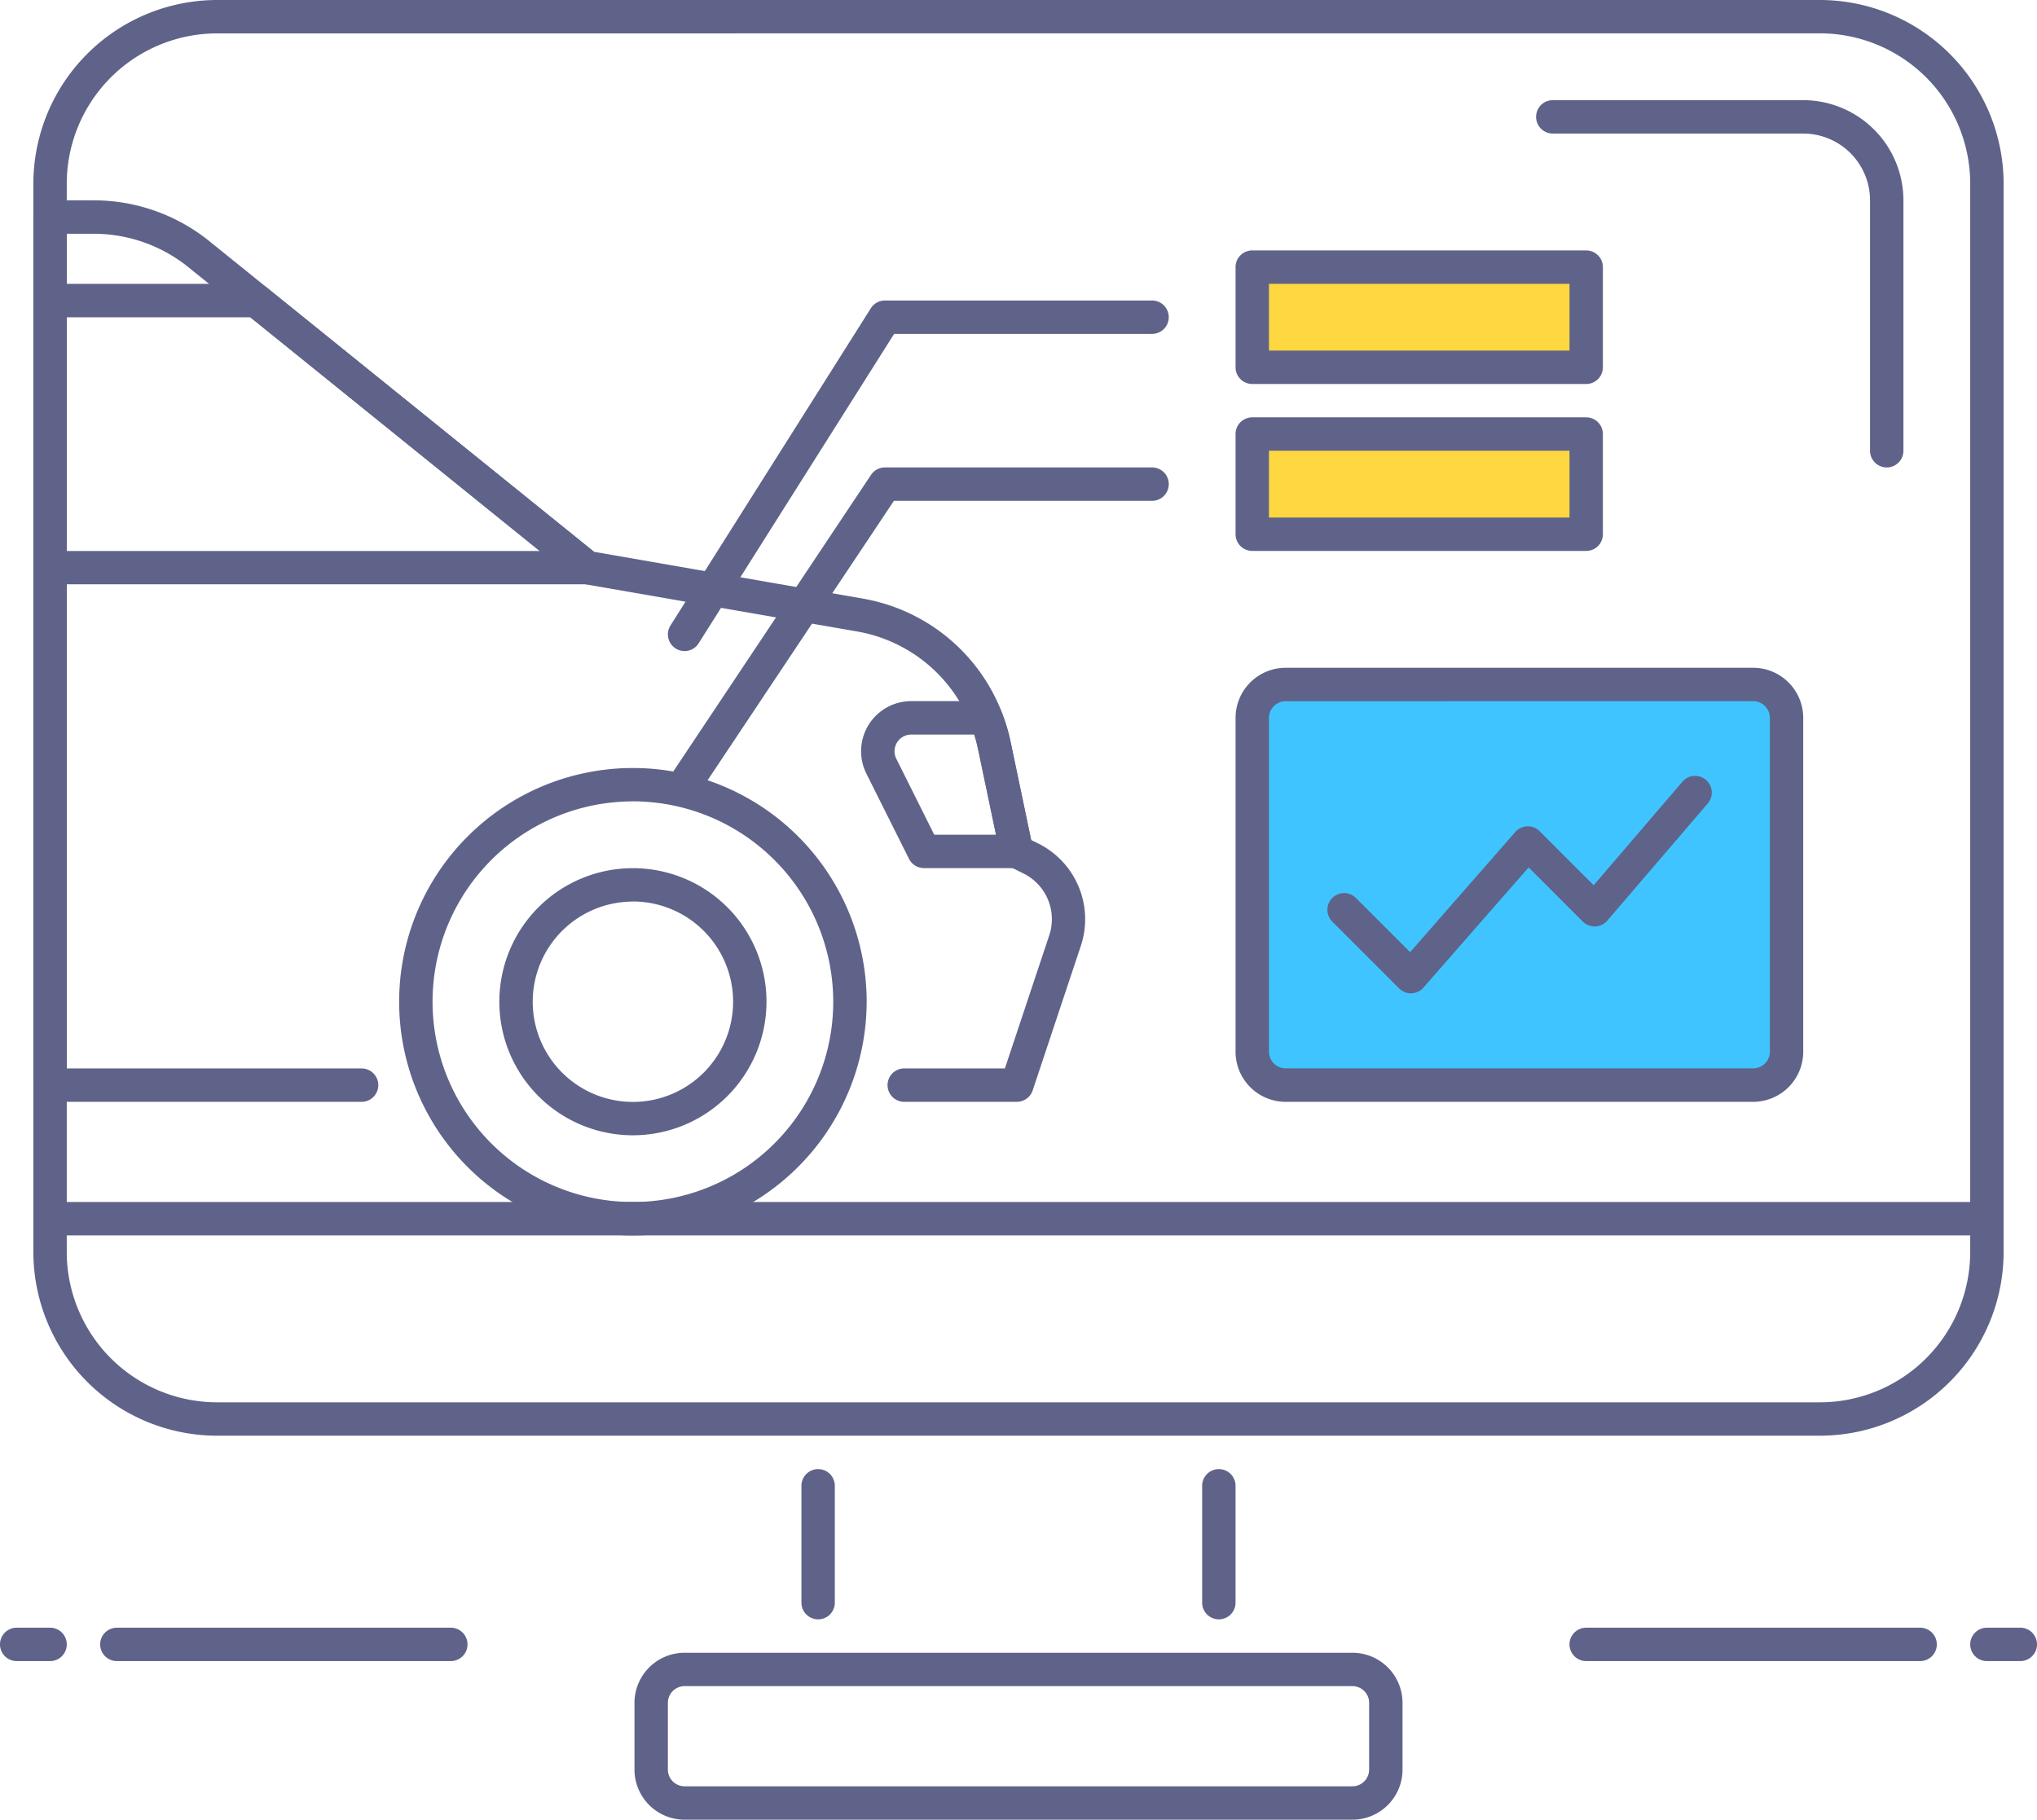 <svg xmlns="http://www.w3.org/2000/svg" width="129.13" height="115.371" viewBox="0 0 129.13 115.371">
  <g id="Group_1183" data-name="Group 1183" transform="translate(0 0)">
    <g id="Group_1183-2" data-name="Group 1183" transform="translate(50.805 93.143)">
      <path id="Path_170" data-name="Path 170" d="M498.917,182.286a1.059,1.059,0,0,1-1.059-1.058v-7.409a1.058,1.058,0,0,1,2.117,0v7.409A1.057,1.057,0,0,1,498.917,182.286Z" transform="translate(-497.859 -172.76)" fill="#5f6389"/>
    </g>
    <g id="Group_1184" data-name="Group 1184" transform="translate(76.208 93.143)">
      <path id="Path_171" data-name="Path 171" d="M510.917,182.286a1.059,1.059,0,0,1-1.059-1.058v-7.409a1.058,1.058,0,1,1,2.117,0v7.409A1.057,1.057,0,0,1,510.917,182.286Z" transform="translate(-509.859 -172.76)" fill="#5f6389"/>
    </g>
    <g id="Group_1185" data-name="Group 1185" transform="translate(40.221 104.786)">
      <path id="Path_172" data-name="Path 172" d="M538.372,188.845H496.034a3.179,3.179,0,0,1-3.175-3.175v-4.234a3.179,3.179,0,0,1,3.175-3.175h42.338a3.178,3.178,0,0,1,3.175,3.175v4.234A3.178,3.178,0,0,1,538.372,188.845Zm-42.338-8.468a1.06,1.06,0,0,0-1.058,1.058v4.234a1.062,1.062,0,0,0,1.058,1.059h42.338a1.06,1.06,0,0,0,1.058-1.059v-4.234a1.059,1.059,0,0,0-1.058-1.058Z" transform="translate(-492.859 -178.26)" fill="#5f6389"/>
    </g>
    <g id="Group_1186" data-name="Group 1186" transform="translate(78.325 15.877)">
      <rect id="Rectangle_591" data-name="Rectangle 591" width="21.169" height="6.351" transform="translate(1.06 1.058)" fill="#ffd740"/>
      <path id="Path_173" data-name="Path 173" d="M533.086,144.728H511.917a1.059,1.059,0,0,1-1.058-1.058v-6.351a1.057,1.057,0,0,1,1.058-1.058h21.169a1.056,1.056,0,0,1,1.058,1.058v6.351A1.057,1.057,0,0,1,533.086,144.728Zm-20.11-2.117h19.052v-4.234H512.976Z" transform="translate(-510.859 -136.26)" fill="#5f6389"/>
    </g>
    <g id="Group_1187" data-name="Group 1187" transform="translate(78.325 26.461)">
      <rect id="Rectangle_592" data-name="Rectangle 592" width="21.169" height="6.351" transform="translate(1.06 1.058)" fill="#ffd740"/>
      <path id="Path_174" data-name="Path 174" d="M533.086,149.728H511.917a1.059,1.059,0,0,1-1.058-1.059v-6.351a1.057,1.057,0,0,1,1.058-1.058h21.169a1.056,1.056,0,0,1,1.058,1.058v6.351A1.057,1.057,0,0,1,533.086,149.728Zm-20.11-2.117h19.052v-4.234H512.976Z" transform="translate(-510.859 -141.26)" fill="#5f6389"/>
    </g>
    <g id="Group_1188" data-name="Group 1188" transform="translate(2.117 0)">
      <path id="Path_175" data-name="Path 175" d="M588.112,219.786H486.5a11.658,11.658,0,0,1-11.643-11.643V140.4A11.658,11.658,0,0,1,486.5,128.76H588.112A11.657,11.657,0,0,1,599.756,140.4v67.74A11.657,11.657,0,0,1,588.112,219.786ZM486.5,130.877a9.536,9.536,0,0,0-9.526,9.526v67.74a9.538,9.538,0,0,0,9.526,9.526H588.112a9.536,9.536,0,0,0,9.526-9.526V140.4a9.535,9.535,0,0,0-9.526-9.526Z" transform="translate(-474.859 -128.76)" fill="#5f6389"/>
    </g>
    <g id="Group_1189" data-name="Group 1189" transform="translate(97.377 6.351)">
      <path id="Path_176" data-name="Path 176" d="M542.086,155.046a1.059,1.059,0,0,1-1.058-1.058V138.111a4.238,4.238,0,0,0-4.234-4.234H520.917a1.058,1.058,0,1,1,0-2.117h15.876a6.356,6.356,0,0,1,6.351,6.351v15.877A1.058,1.058,0,0,1,542.086,155.046Z" transform="translate(-519.859 -131.76)" fill="#5f6389"/>
    </g>
    <g id="Group_1190" data-name="Group 1190" transform="translate(2.117 76.208)">
      <path id="Path_177" data-name="Path 177" d="M598.7,166.877H475.917a1.059,1.059,0,0,1,0-2.117H598.7a1.059,1.059,0,0,1,0,2.117Z" transform="translate(-474.859 -164.76)" fill="#5f6389"/>
    </g>
    <g id="Group_1191" data-name="Group 1191" transform="translate(25.303 48.689)">
      <path id="Path_178" data-name="Path 178" d="M500.63,181.4a14.818,14.818,0,1,1,14.818-14.818A14.836,14.836,0,0,1,500.63,181.4Zm0-27.52a12.7,12.7,0,1,0,12.7,12.7A12.714,12.714,0,0,0,500.63,153.877Z" transform="translate(-485.812 -151.76)" fill="#5f6389"/>
    </g>
    <g id="Group_1192" data-name="Group 1192" transform="translate(2.117 12.701)">
      <path id="Path_179" data-name="Path 179" d="M537.208,191.916h-7.144a1.058,1.058,0,0,1,0-2.117h6.38l2.816-8.451a3.231,3.231,0,0,0-1.62-3.9l-.929-.462a1.051,1.051,0,0,1-.563-.732l-1.412-6.734a9.48,9.48,0,0,0-7.692-7.43l-17.272-3a1.046,1.046,0,0,1-.485-.22l-24.609-19.875a9.548,9.548,0,0,0-5.984-2.115h-1.717V189.8h18.688a1.058,1.058,0,1,1,0,2.117H475.917a1.059,1.059,0,0,1-1.058-1.058V135.818a1.057,1.057,0,0,1,1.058-1.058h2.775a11.676,11.676,0,0,1,7.316,2.585l24.393,19.7,17,2.959a11.583,11.583,0,0,1,9.4,9.079l1.306,6.232.47.231a5.363,5.363,0,0,1,2.687,6.467l-3.057,9.175A1.061,1.061,0,0,1,537.208,191.916Z" transform="translate(-474.859 -134.76)" fill="#5f6389"/>
    </g>
    <g id="Group_1193" data-name="Group 1193" transform="translate(31.654 55.039)">
      <path id="Path_180" data-name="Path 180" d="M497.28,171.7a8.468,8.468,0,1,1,8.468-8.468A8.475,8.475,0,0,1,497.28,171.7Zm0-14.818a6.351,6.351,0,1,0,6.351,6.351A6.356,6.356,0,0,0,497.28,156.877Z" transform="translate(-488.812 -154.76)" fill="#5f6389"/>
    </g>
    <g id="Group_1194" data-name="Group 1194" transform="translate(54.584 44.455)">
      <path id="Path_181" data-name="Path 181" d="M509.5,160.344h-5.87a1.062,1.062,0,0,1-.946-.586l-2.7-5.4a3.176,3.176,0,0,1,2.841-4.6h4.729a1.06,1.06,0,0,1,.984.667,11.547,11.547,0,0,1,.586,1.907l1.412,6.734a1.062,1.062,0,0,1-1.035,1.276Zm-5.216-2.117H508.2l-1.145-5.459a8.973,8.973,0,0,0-.241-.891h-3.988a1.06,1.06,0,0,0-.948,1.531Z" transform="translate(-499.644 -149.76)" fill="#5f6389"/>
    </g>
    <g id="Group_1195" data-name="Group 1195" transform="translate(2.117 17.994)">
      <path id="Path_182" data-name="Path 182" d="M509.953,156.312H475.917a1.059,1.059,0,0,1-1.058-1.058V138.318a1.057,1.057,0,0,1,1.058-1.058h13.065a1.059,1.059,0,0,1,.667.235l20.968,16.935a1.059,1.059,0,0,1-.665,1.882ZM476.976,154.2h29.979l-18.347-14.818H476.976Z" transform="translate(-474.859 -137.26)" fill="#5f6389"/>
    </g>
    <g id="Group_1196" data-name="Group 1196" transform="translate(78.325 42.338)">
      <rect id="Rectangle_593" data-name="Rectangle 593" width="33.87" height="25.403" rx="1" transform="translate(1.06 1.058)" fill="#40c4ff"/>
      <path id="Path_183" data-name="Path 183" d="M543.671,176.28H514.034a3.179,3.179,0,0,1-3.175-3.175V151.935a3.179,3.179,0,0,1,3.175-3.175h29.636a3.178,3.178,0,0,1,3.175,3.175V173.1A3.178,3.178,0,0,1,543.671,176.28Zm-29.636-25.4a1.06,1.06,0,0,0-1.058,1.058V173.1a1.061,1.061,0,0,0,1.058,1.058h29.636a1.06,1.06,0,0,0,1.058-1.058V151.935a1.059,1.059,0,0,0-1.058-1.058Z" transform="translate(-510.859 -148.76)" fill="#5f6389"/>
    </g>
    <g id="Group_1197" data-name="Group 1197" transform="translate(84.148 49.218)">
      <path id="Path_184" data-name="Path 184" d="M518.9,165.77a1.059,1.059,0,0,1-.747-.311l-4.234-4.234a1.058,1.058,0,1,1,1.5-1.5l3.434,3.434,6.664-7.614a1.055,1.055,0,0,1,.763-.362,1.032,1.032,0,0,1,.783.309l3.425,3.425,5.605-6.539a1.059,1.059,0,1,1,1.609,1.376l-6.351,7.409a1.071,1.071,0,0,1-.762.37,1.143,1.143,0,0,1-.79-.311l-3.434-3.434-6.666,7.617a1.054,1.054,0,0,1-.76.362Z" transform="translate(-513.61 -152.01)" fill="#5f6389"/>
    </g>
    <g id="Group_1198" data-name="Group 1198" transform="translate(0 103.198)">
      <path id="Path_185" data-name="Path 185" d="M477.034,179.627h-2.117a1.058,1.058,0,0,1,0-2.117h2.117a1.058,1.058,0,1,1,0,2.117Z" transform="translate(-473.859 -177.51)" fill="#5f6389"/>
    </g>
    <g id="Group_1199" data-name="Group 1199" transform="translate(6.351 103.198)">
      <path id="Path_186" data-name="Path 186" d="M499.086,179.627H477.917a1.058,1.058,0,1,1,0-2.117h21.169a1.058,1.058,0,0,1,0,2.117Z" transform="translate(-476.859 -177.51)" fill="#5f6389"/>
    </g>
    <g id="Group_1200" data-name="Group 1200" transform="translate(124.897 103.198)">
      <path id="Path_187" data-name="Path 187" d="M536.034,179.627h-2.117a1.058,1.058,0,1,1,0-2.117h2.117a1.058,1.058,0,0,1,0,2.117Z" transform="translate(-532.859 -177.51)" fill="#5f6389"/>
    </g>
    <g id="Group_1201" data-name="Group 1201" transform="translate(99.494 103.198)">
      <path id="Path_188" data-name="Path 188" d="M543.086,179.627H521.917a1.058,1.058,0,0,1,0-2.117h21.169a1.058,1.058,0,1,1,0,2.117Z" transform="translate(-520.859 -177.51)" fill="#5f6389"/>
    </g>
    <g id="Group_1202" data-name="Group 1202" transform="translate(42.339 19.052)">
      <path id="Path_189" data-name="Path 189" d="M494.917,159.987a1.072,1.072,0,0,1-.563-.163,1.057,1.057,0,0,1-.33-1.461l12.7-20.11a1.053,1.053,0,0,1,.893-.493h16.935a1.058,1.058,0,1,1,0,2.117H508.2l-12.39,19.615A1.054,1.054,0,0,1,494.917,159.987Z" transform="translate(-493.859 -137.76)" fill="#5f6389"/>
    </g>
    <g id="Group_1203" data-name="Group 1203" transform="translate(42.339 29.636)">
      <path id="Path_190" data-name="Path 190" d="M494.917,163.929a1.06,1.06,0,0,1-.88-1.647l12.7-19.052a1.064,1.064,0,0,1,.881-.47h16.935a1.058,1.058,0,1,1,0,2.117H508.186L495.8,163.457A1.051,1.051,0,0,1,494.917,163.929Z" transform="translate(-493.859 -142.76)" fill="#5f6389"/>
    </g>
  </g>
</svg>
